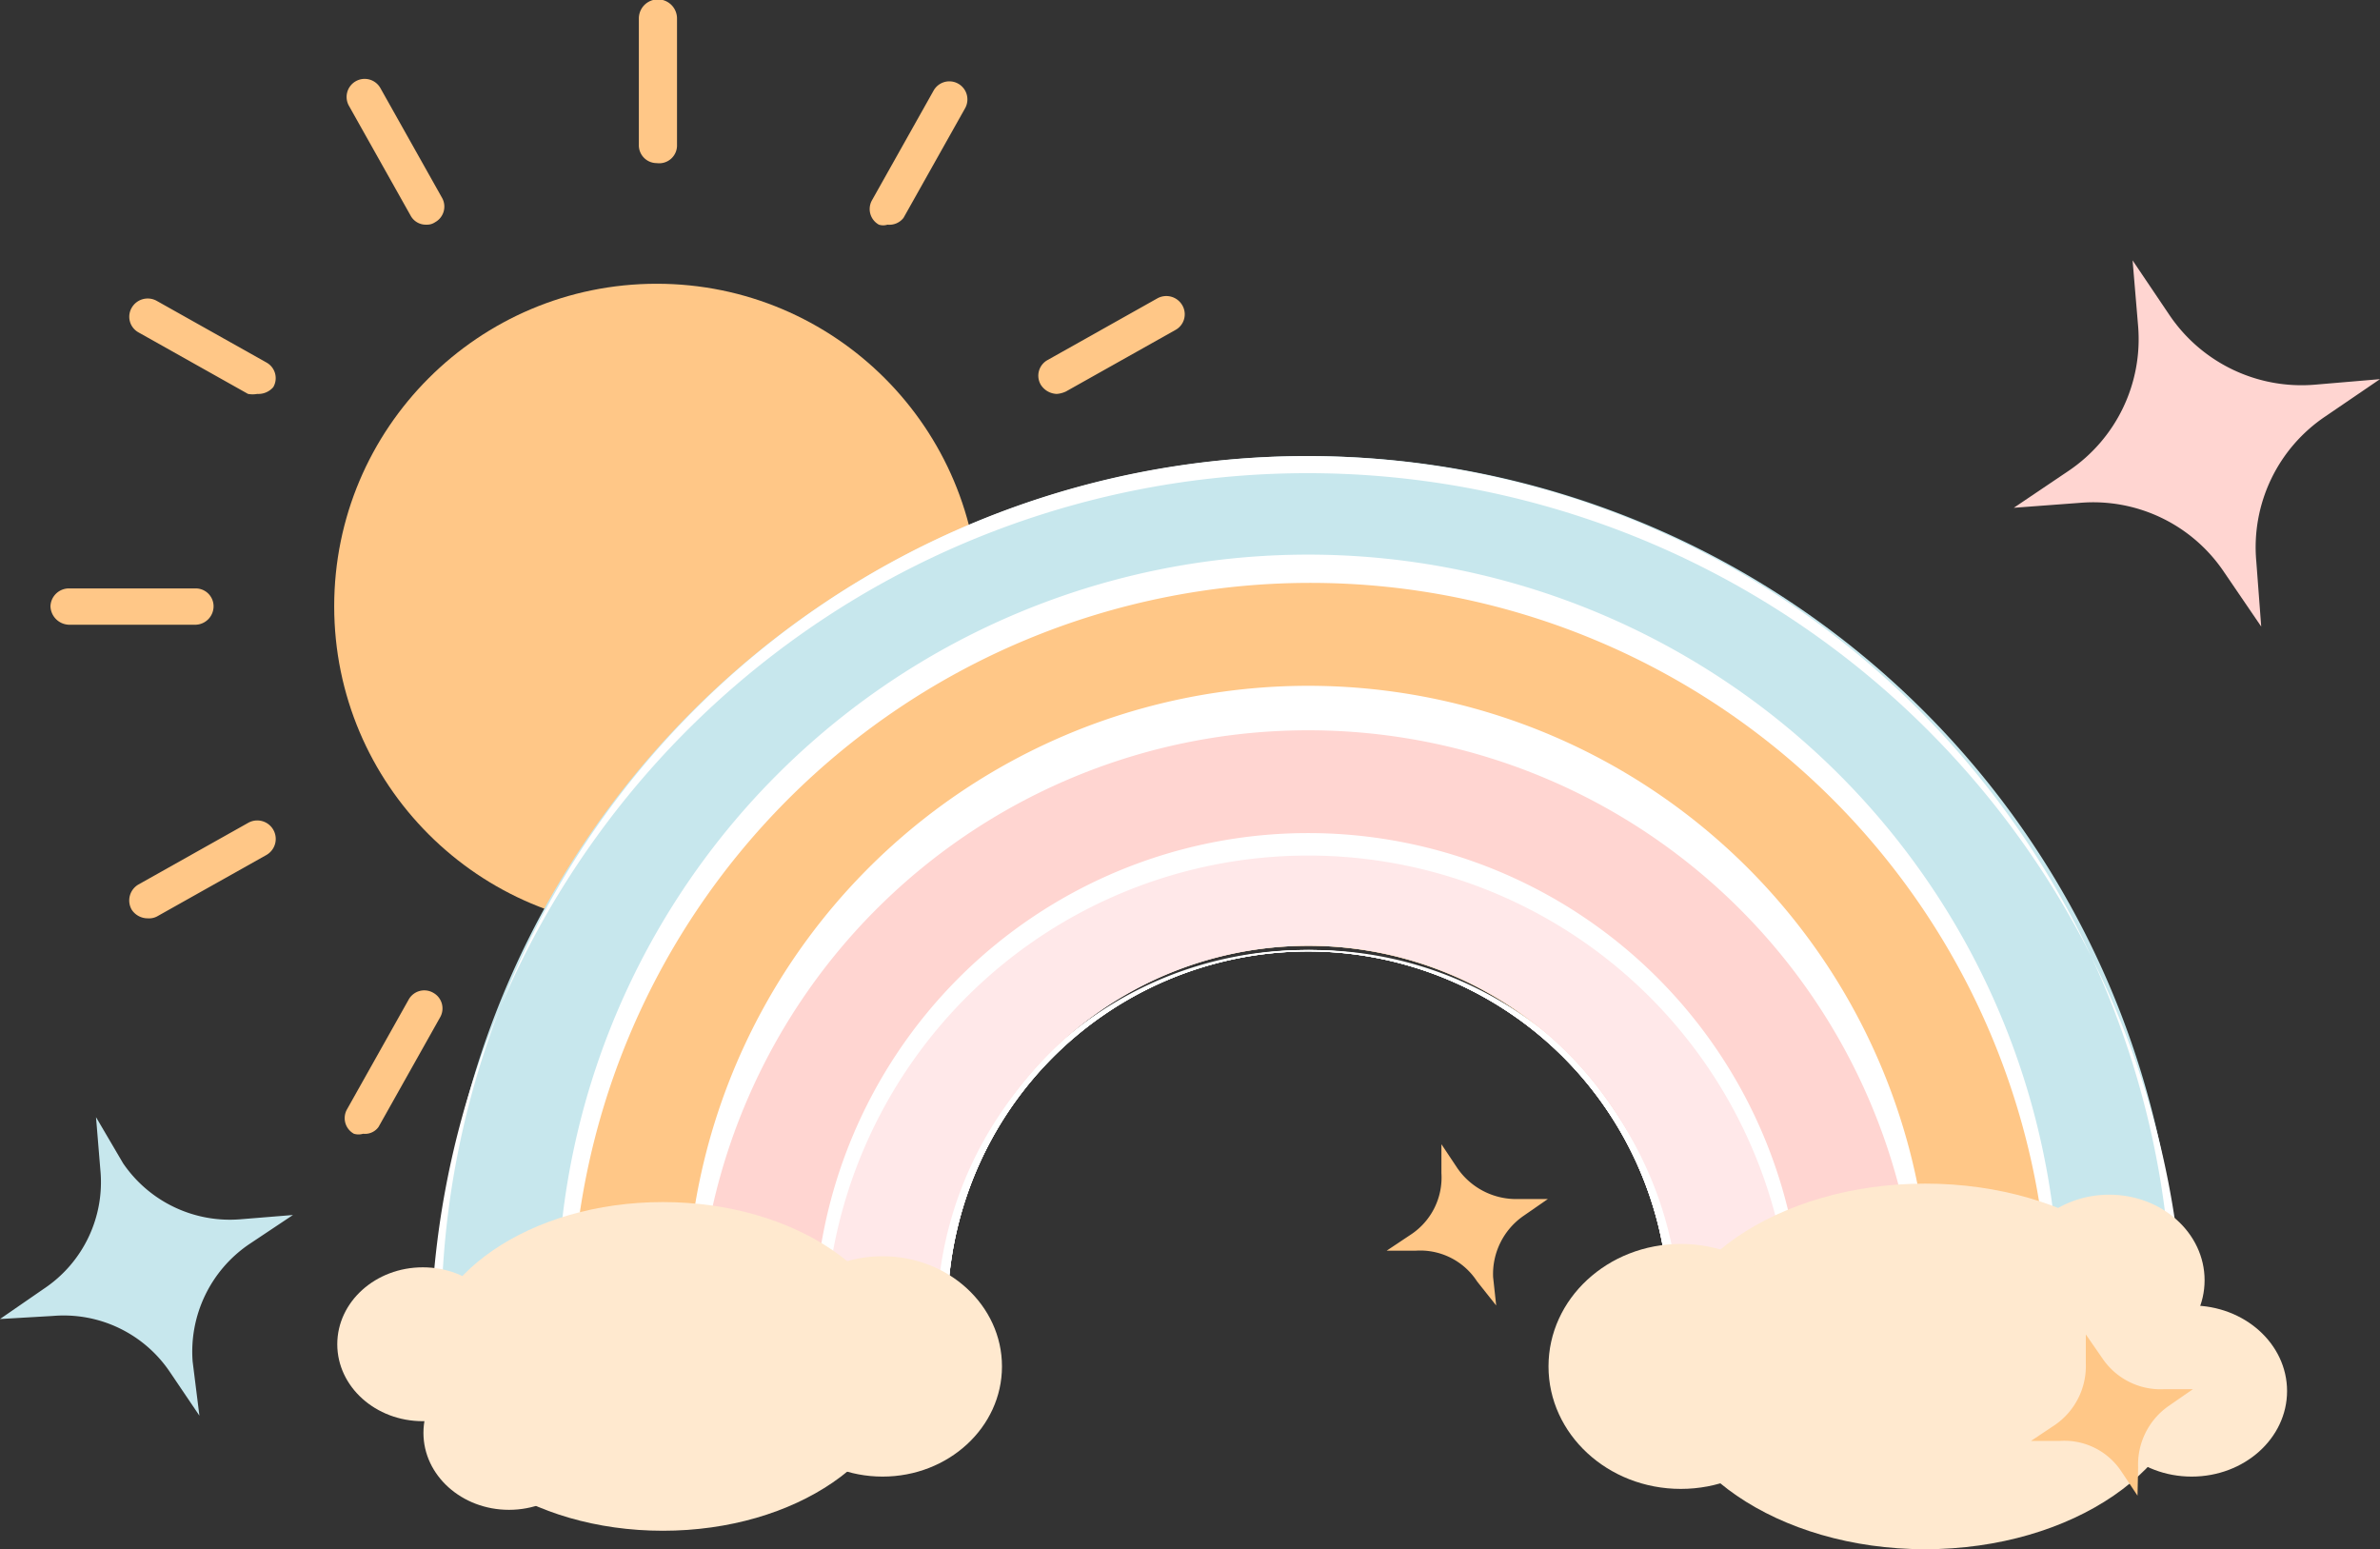   <svg xmlns="http://www.w3.org/2000/svg" viewBox="0 0 38.67 25.17" width="100%" style="vertical-align: middle; max-width: 100%; width: 100%;">
   <rect x="0" y="0" width="38.67" height="25.17" fill="#333333" stroke="none"/>
   <g>
    <g>
     <circle cx="10.67" cy="9.85" r="5.24" fill="rgb(255,199,135)">
     </circle>
     <path d="M10.67,2.65a.29.29,0,0,1-.29-.3V.3A.3.3,0,1,1,11,.3V2.35A.29.29,0,0,1,10.67,2.65Z" fill="rgb(255,199,135)">
     </path>
     <path d="M10.67,19.7a.29.29,0,0,1-.29-.29V17.35a.3.3,0,1,1,.59,0v2.06A.29.29,0,0,1,10.67,19.7Z" fill="rgb(255,199,135)">
     </path>
     <path d="M6.93,3.65a.28.28,0,0,1-.26-.15l-1-1.78a.29.29,0,0,1,.51-.29l1,1.78a.29.29,0,0,1-.11.4A.23.23,0,0,1,6.93,3.65Z" fill="rgb(255,199,135)">
     </path>
     <path d="M15.45,18.42a.27.27,0,0,1-.25-.15l-1-1.78a.29.29,0,0,1,.51-.29l1,1.78a.29.29,0,0,1-.11.4A.28.28,0,0,1,15.45,18.42Z" fill="rgb(255,199,135)">
     </path>
     <path d="M4.18,6.4a.42.42,0,0,1-.15,0l-1.78-1a.29.29,0,0,1-.11-.4.3.3,0,0,1,.41-.11l1.78,1a.29.29,0,0,1,.11.4A.32.32,0,0,1,4.18,6.4Z" fill="rgb(255,199,135)">
     </path>
     <path d="M19,14.92a.28.28,0,0,1-.15,0l-1.78-1a.3.3,0,0,1,.3-.52l1.78,1a.3.3,0,0,1,.11.41A.31.31,0,0,1,19,14.92Z" fill="rgb(255,199,135)">
     </path>
     <path d="M3.18,10.15H1.12a.31.31,0,0,1-.3-.3.3.3,0,0,1,.3-.29H3.18a.29.29,0,0,1,.29.29A.3.3,0,0,1,3.18,10.15Z" fill="rgb(255,199,135)">
     </path>
     <path d="M20.23,10.15H18.17a.3.3,0,0,1-.29-.3.29.29,0,0,1,.29-.29h2.06a.3.3,0,0,1,.3.29A.31.31,0,0,1,20.23,10.15Z" fill="rgb(255,199,135)">
     </path>
     <path d="M2.4,14.92a.31.31,0,0,1-.26-.14.3.3,0,0,1,.11-.41l1.78-1a.3.3,0,0,1,.3.52l-1.78,1A.28.28,0,0,1,2.4,14.92Z" fill="rgb(255,199,135)">
     </path>
     <path d="M17.17,6.4a.32.32,0,0,1-.26-.15.29.29,0,0,1,.11-.4l1.78-1a.3.3,0,0,1,.41.11.29.29,0,0,1-.11.4l-1.78,1A.42.42,0,0,1,17.17,6.4Z" fill="rgb(255,199,135)">
     </path>
     <path d="M5.9,18.42a.26.26,0,0,1-.15,0,.29.29,0,0,1-.11-.4l1-1.78a.29.29,0,0,1,.4-.11.29.29,0,0,1,.11.4l-1,1.78A.27.27,0,0,1,5.9,18.42Z" fill="rgb(255,199,135)">
     </path>
     <path d="M14.42,3.65a.23.23,0,0,1-.14,0,.29.29,0,0,1-.11-.4l1-1.78a.29.29,0,0,1,.51.29l-1,1.78A.29.29,0,0,1,14.42,3.65Z" fill="rgb(255,199,135)">
     </path>
     <path d="M21.25,7.41A14.16,14.16,0,0,0,7.1,21.56h8.21a5.95,5.95,0,1,1,11.89,0h8.21A14.16,14.16,0,0,0,21.25,7.41Z" fill="rgb(199, 231, 237)">
     </path>
     <path d="M35.5,21.65H27.11v-.09a5.86,5.86,0,1,0-11.71,0v.09H7v-.09a14.25,14.25,0,0,1,28.49,0Zm-8.21-.18h8a14.06,14.06,0,0,0-28.12,0h8a6,6,0,0,1,12.07,0Z" fill="rgb(255, 255, 255)">
     </path>
     <path d="M21.25,9.45A12.11,12.11,0,0,0,9.15,21.56h6.16a5.95,5.95,0,1,1,11.89,0h6.16A12.11,12.11,0,0,0,21.25,9.45Z" fill="rgb(255,199,135)">
     </path>
     <path d="M33.45,21.65H27.11v-.09a5.86,5.86,0,1,0-11.71,0v.09H9.06v-.09a12.2,12.2,0,1,1,24.39,0Zm-6.16-.18h6a12,12,0,0,0-24,0h6a6,6,0,0,1,12.07,0Z" fill="rgb(255, 255, 255)">
     </path>
     <path d="M21.25,11.55a10,10,0,0,0-10,10h4.06a5.95,5.95,0,1,1,11.89,0h4.06A10,10,0,0,0,21.25,11.55Z" fill="rgb(255, 213, 209)">
     </path>
     <path d="M31.35,21.65H27.11v-.09a5.86,5.86,0,1,0-11.71,0v.09H11.16v-.09a10.1,10.1,0,1,1,20.19,0Zm-4.06-.18h3.88a9.92,9.92,0,0,0-19.83,0h3.88a6,6,0,0,1,12.07,0Z" fill="rgb(255, 255, 255)">
     </path>
     <path d="M21.25,13.63a7.93,7.93,0,0,0-7.93,7.93h2a5.95,5.95,0,1,1,11.89,0h2A7.93,7.93,0,0,0,21.25,13.63Z" fill="rgb(255,232,233)">
     </path>
     <path d="M29.28,21.65H27.11v-.09a5.86,5.86,0,1,0-11.71,0v.09H13.23v-.09a8,8,0,0,1,16.05,0Zm-2-.18H29.1a7.85,7.85,0,0,0-15.69,0h1.81a6,6,0,0,1,12.07,0Z" fill="rgb(255, 255, 255)">
     </path>
     <ellipse cx="10.77" cy="22.2" rx="3.9" ry="2.67" fill="rgb(255, 233, 207)">
     </ellipse>
     <ellipse cx="6.87" cy="21.84" rx="1.39" ry="1.25" fill="rgb(255, 233, 207)">
     </ellipse>
     <ellipse cx="8.27" cy="23.28" rx="1.39" ry="1.25" fill="rgb(255, 233, 207)">
     </ellipse>
     <ellipse cx="14.34" cy="22.2" rx="1.94" ry="1.79" fill="rgb(255, 233, 207)">
     </ellipse>
     <ellipse cx="31.28" cy="22.2" rx="4.33" ry="2.97" fill="rgb(255, 233, 207)">
     </ellipse>
     <ellipse cx="35.61" cy="22.6" rx="1.55" ry="1.39" fill="rgb(255, 233, 207)">
     </ellipse>
     <ellipse cx="34.27" cy="20.8" rx="1.55" ry="1.39" fill="rgb(255, 233, 207)">
     </ellipse>
     <ellipse cx="27.31" cy="22.2" rx="2.15" ry="1.99" fill="rgb(255, 233, 207)">
     </ellipse>
     <path d="M3.24,23l-.48-.71a2.08,2.08,0,0,0-1.9-.91L0,21.43l.71-.49A2.08,2.08,0,0,0,1.63,19l-.07-.85L2,18.9a2.1,2.1,0,0,0,1.9.91l.86-.07-.72.48a2.11,2.11,0,0,0-.91,1.9Z" fill="rgb(199, 231, 237)">
     </path>
     <path d="M36.74,10.18l-.6-.88a2.56,2.56,0,0,0-2.35-1.13l-1.07.08.89-.6A2.58,2.58,0,0,0,34.74,5.3l-.09-1.07.6.89a2.59,2.59,0,0,0,2.36,1.13l1.06-.09-.88.6a2.56,2.56,0,0,0-1.13,2.36Z" fill="rgb(255, 213, 209)">
     </path>
     <path d="M34.73,24.3l-.26-.39a1.11,1.11,0,0,0-1-.5l-.47,0,.39-.26a1.16,1.16,0,0,0,.5-1l0-.47.27.39a1.14,1.14,0,0,0,1,.5l.47,0-.39.27a1.16,1.16,0,0,0-.5,1Z" fill="rgb(255,199,135)">
     </path>
     <path d="M24.31,21.21,24,20.82a1.1,1.1,0,0,0-1-.5l-.47,0,.39-.26a1.11,1.11,0,0,0,.5-1l0-.47.26.39a1.16,1.16,0,0,0,1,.5l.47,0-.39.27a1.15,1.15,0,0,0-.5,1Z" fill="rgb(255,199,135)">
     </path>
    </g>
   </g>
  </svg>

